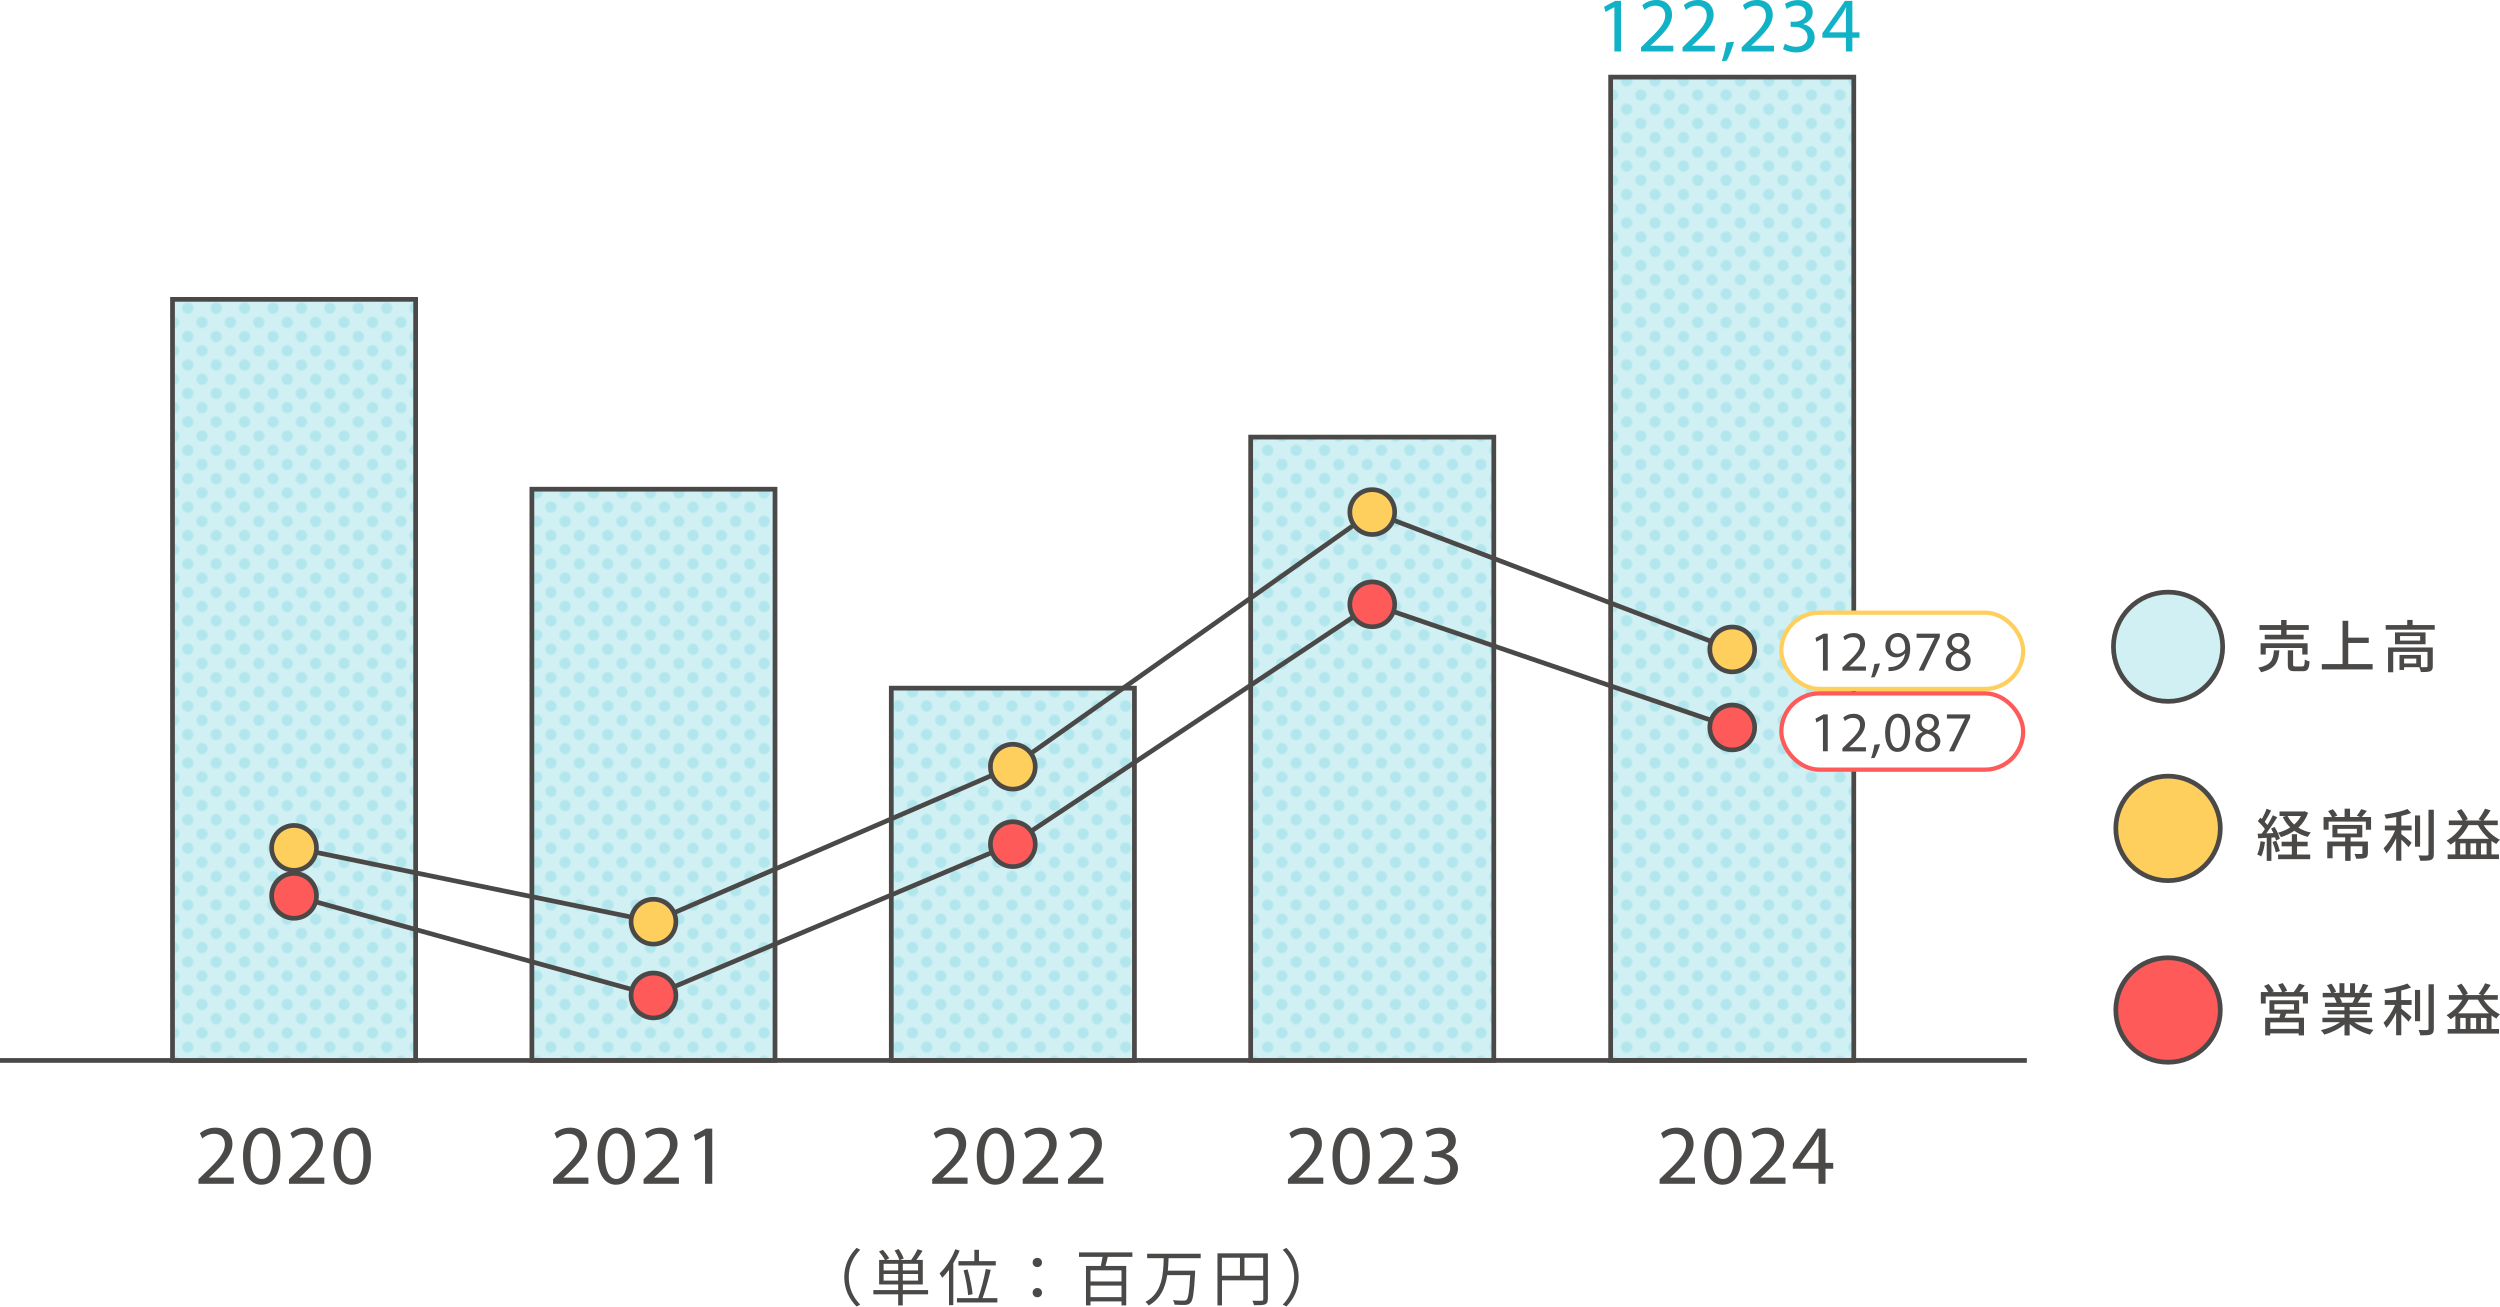 <?xml version="1.0" encoding="UTF-8"?>
<svg id="_レイヤー_2" data-name="レイヤー 2" xmlns="http://www.w3.org/2000/svg" xmlns:xlink="http://www.w3.org/1999/xlink" viewBox="0 0 527.8 275.83">
  <defs>
    <pattern id="_新規パターンスウォッチ_2" data-name="新規パターンスウォッチ 2" x="0" y="0" width="48" height="48" patternTransform="translate(-6230.35 -7451.2) scale(.18)" patternUnits="userSpaceOnUse" viewBox="0 0 48 48">
      <g>
        <rect width="48" height="48" style="fill: none; stroke-width: 0px;"/>
        <g>
          <path d="M24,52.8c2.65,0,4.8-2.15,4.8-4.8s-2.15-4.8-4.8-4.8-4.8,2.15-4.8,4.8,2.15,4.8,4.8,4.8Z" style="fill: #12b2c6; stroke-width: 0px;"/>
          <path d="M48,52.8c2.65,0,4.8-2.15,4.8-4.8s-2.15-4.8-4.8-4.8-4.8,2.15-4.8,4.8,2.15,4.8,4.8,4.8Z" style="fill: #12b2c6; stroke-width: 0px;"/>
          <path d="M24,28.8c2.65,0,4.8-2.15,4.8-4.8s-2.15-4.8-4.8-4.8-4.8,2.15-4.8,4.8,2.15,4.8,4.8,4.8Z" style="fill: #12b2c6; stroke-width: 0px;"/>
          <path d="M48,28.8c2.65,0,4.8-2.15,4.8-4.8s-2.15-4.8-4.8-4.8-4.8,2.15-4.8,4.8,2.15,4.8,4.8,4.8Z" style="fill: #12b2c6; stroke-width: 0px;"/>
          <path d="M36,40.8c2.65,0,4.8-2.15,4.8-4.8s-2.15-4.8-4.8-4.8-4.8,2.15-4.8,4.8,2.15,4.8,4.8,4.8Z" style="fill: #12b2c6; stroke-width: 0px;"/>
          <path d="M12,40.8c2.65,0,4.8-2.15,4.8-4.8s-2.15-4.8-4.8-4.8-4.8,2.15-4.8,4.8,2.15,4.8,4.8,4.8Z" style="fill: #12b2c6; stroke-width: 0px;"/>
          <path d="M36,16.8c2.65,0,4.8-2.15,4.8-4.8s-2.15-4.8-4.8-4.8-4.8,2.15-4.8,4.8,2.15,4.8,4.8,4.8Z" style="fill: #12b2c6; stroke-width: 0px;"/>
          <path d="M12,16.8c2.65,0,4.8-2.15,4.8-4.8s-2.15-4.8-4.8-4.8-4.8,2.15-4.8,4.8,2.15,4.8,4.8,4.8Z" style="fill: #12b2c6; stroke-width: 0px;"/>
        </g>
        <g>
          <path d="M0,52.8c2.65,0,4.8-2.15,4.8-4.8s-2.15-4.8-4.8-4.8-4.8,2.15-4.8,4.8,2.15,4.8,4.8,4.8Z" style="fill: #12b2c6; stroke-width: 0px;"/>
          <path d="M0,28.8c2.65,0,4.8-2.15,4.8-4.8s-2.15-4.8-4.8-4.8-4.8,2.15-4.8,4.8,2.15,4.8,4.8,4.8Z" style="fill: #12b2c6; stroke-width: 0px;"/>
        </g>
        <g>
          <path d="M24,4.8c2.65,0,4.8-2.15,4.8-4.8s-2.15-4.8-4.8-4.8-4.8,2.15-4.8,4.8,2.15,4.8,4.8,4.8Z" style="fill: #12b2c6; stroke-width: 0px;"/>
          <path d="M48,4.8c2.65,0,4.8-2.15,4.8-4.8s-2.15-4.8-4.8-4.8-4.8,2.15-4.8,4.8,2.15,4.8,4.8,4.8Z" style="fill: #12b2c6; stroke-width: 0px;"/>
        </g>
        <path d="M0,4.8c2.65,0,4.8-2.15,4.8-4.8S2.65-4.8,0-4.8-4.8-2.65-4.8,0-2.65,4.8,0,4.8Z" style="fill: #12b2c6; stroke-width: 0px;"/>
      </g>
    </pattern>
    <pattern id="_新規パターンスウォッチ_2-2" data-name="新規パターンスウォッチ 2" patternTransform="translate(-5839.57 -6921.93) scale(.25)" xlink:href="#_新規パターンスウォッチ_2"/>
    <pattern id="_新規パターンスウォッチ_2-3" data-name="新規パターンスウォッチ 2" patternTransform="translate(-5843.35 -6921.93) scale(.25)" xlink:href="#_新規パターンスウォッチ_2"/>
    <pattern id="_新規パターンスウォッチ_2-4" data-name="新規パターンスウォッチ 2" patternTransform="translate(-5862.68 -6921.93) scale(.25)" xlink:href="#_新規パターンスウォッチ_2"/>
    <pattern id="_新規パターンスウォッチ_2-5" data-name="新規パターンスウォッチ 2" patternTransform="translate(-5843.35 -6921.93) scale(.25)" xlink:href="#_新規パターンスウォッチ_2"/>
    <pattern id="_新規パターンスウォッチ_2-6" data-name="新規パターンスウォッチ 2" patternTransform="translate(-5843.35 -6921.93) scale(.25)" xlink:href="#_新規パターンスウォッチ_2"/>
  </defs>
  <g id="_レイヤー_1-2" data-name="レイヤー 1">
    <g>
      <path d="M481.22,137.3c-.19,2.42-.77,3.87-3.87,4.63-.1-.29-.38-.74-.61-.96,2.78-.58,3.18-1.69,3.33-3.67h1.15ZM481.59,132.99h-4.57v-1.03h4.57v-1.06h1.15v1.06h4.69v1.03h-4.69v1.02h3.61v.98h-8.22v-.98h3.46v-1.02ZM486.05,138.19v-1.39h-7.7v1.39h-1.09v-2.39h9.92v2.39h-1.13ZM486.05,140.69c.42,0,.5-.18.54-1.47.23.18.7.35,1.01.42-.12,1.65-.42,2.07-1.44,2.07h-1.65c-1.21,0-1.51-.32-1.51-1.4v-3.01h1.12v3c0,.35.08.4.54.4h1.4Z" style="fill: #4b4948; stroke-width: 0px;"/>
      <path d="M500.91,140.2v1.13h-10.73v-1.13h4.38v-9.14h1.2v3.56h4.33v1.12h-4.33v4.46h5.16Z" style="fill: #4b4948; stroke-width: 0px;"/>
      <path d="M514.02,131.96v.97h-10.35v-.97h4.54v-1.08h1.14v1.08h4.67ZM513.61,140.65c0,.56-.12.88-.53,1.06-.42.17-1.04.18-1.98.18-.05-.31-.2-.74-.35-1.03h-3.2v.58h-.97v-3.17h4.53v2.59c.53.01.98.01,1.13-.01.19,0,.25-.05.25-.2v-3.03h-7.23v4.31h-1.09v-5.24h9.44v3.98ZM512.08,133.51v2.51h-6.45v-2.51h6.45ZM510.95,134.28h-4.25v.97h4.25v-.97ZM510.12,139.05h-2.57v1.02h2.57v-1.02Z" style="fill: #4b4948; stroke-width: 0px;"/>
    </g>
    <g>
      <circle cx="457.72" cy="136.54" r="11.53" style="fill: #d0f0f4; stroke-width: 0px;"/>
      <circle cx="457.72" cy="136.54" r="11.53" style="fill: url(#_新規パターンスウォッチ_2); opacity: .4; stroke-width: 0px;"/>
      <circle cx="457.72" cy="136.54" r="11.53" style="fill: none; stroke: #4b4948; stroke-miterlimit: 10; stroke-width: 1px;"/>
    </g>
    <g>
      <path d="M478.19,177.76c-.15,1.13-.43,2.29-.8,3.06-.18-.13-.62-.34-.85-.42.36-.72.59-1.77.71-2.81l.95.17ZM479.54,176.82v4.93h-.99v-4.87c-.66.04-1.27.07-1.81.11l-.1-.98.84-.02c.22-.29.46-.61.68-.95-.37-.54-.96-1.19-1.49-1.68l.54-.73c.11.08.21.18.32.28.37-.66.77-1.52.98-2.17l.98.38c-.42.8-.92,1.73-1.36,2.39.21.23.42.46.58.66.43-.71.84-1.44,1.14-2.05l.92.42c-.67,1.09-1.54,2.4-2.31,3.41.48-.01.98-.04,1.5-.07-.16-.34-.32-.67-.49-.97l.76-.31c.48.78.95,1.81,1.09,2.48l-.81.36c-.04-.19-.11-.41-.19-.65l-.78.05ZM480.57,177.5c.3.68.62,1.58.76,2.17l-.85.29c-.12-.59-.41-1.5-.71-2.2l.8-.26ZM487.27,171.6c-.44,1.29-1.15,2.31-2.04,3.13.76.47,1.64.83,2.64,1.04-.23.23-.54.65-.67.92-1.07-.29-2.02-.72-2.83-1.29-.84.58-1.79,1.02-2.81,1.34-.13-.29-.41-.71-.62-.94.91-.25,1.8-.62,2.57-1.12-.65-.62-1.18-1.36-1.57-2.19l.66-.22h-1.34v-.96h5.07l.21-.05.73.32ZM484.96,180.41h2.77v.98h-6.78v-.98h2.9v-1.73h-2.16v-.98h2.16v-1.58h1.1v1.58h2.24v.98h-2.24v1.73ZM482.97,172.28c.34.67.79,1.27,1.38,1.79.57-.52,1.07-1.1,1.43-1.79h-2.81Z" style="fill: #4b4948; stroke-width: 0px;"/>
      <path d="M500.58,172.5v2.67h-1.1v-1.72h-7.86v1.72h-1.07v-2.67h1.78c-.19-.37-.52-.89-.82-1.26l1.01-.4c.37.4.76.96.95,1.34l-.71.31h2.23v-1.76h1.15v1.76h2.15l-.72-.28c.31-.38.73-.98.94-1.39l1.19.38c-.37.47-.77.95-1.1,1.28h1.99ZM499.9,180.12c0,.54-.12.84-.53,1.01-.42.16-1.03.17-1.93.17-.06-.3-.23-.73-.37-1.02.63.02,1.27.02,1.44.02.19-.01.24-.05.24-.19v-1.44h-2.49v3.07h-1.15v-3.07h-2.65v2.53h-1.13v-3.54h3.78v-.88h-2.69v-2.62h6.31v2.62h-2.47v.88h3.65v2.46ZM493.48,175.97h4.1v-.98h-4.1v.98Z" style="fill: #4b4948; stroke-width: 0px;"/>
      <path d="M506.97,174.28h2.17v1.03h-2.17v.79c.59.43,1.85,1.51,2.17,1.8l-.63.95c-.34-.38-.97-1.04-1.54-1.58v4.45h-1.09v-4.76c-.59,1.23-1.33,2.45-2.07,3.2-.12-.32-.41-.79-.59-1.08.91-.86,1.87-2.39,2.44-3.77h-2.17v-1.03h2.4v-1.79c-.73.14-1.47.26-2.17.35-.05-.25-.21-.64-.34-.86,1.74-.26,3.74-.68,4.88-1.19l.8.85c-.6.24-1.32.44-2.09.62v2.01ZM510.93,178.76h-1.08v-6.6h1.08v6.6ZM513.83,170.96v9.37c0,.7-.17,1.02-.59,1.21-.45.17-1.16.2-2.26.2-.06-.31-.23-.83-.4-1.15.82.04,1.57.04,1.81.02.23,0,.31-.07.31-.29v-9.37h1.12Z" style="fill: #4b4948; stroke-width: 0px;"/>
      <path d="M524.34,174.2c.84,1.28,2.13,2.47,3.45,3.09-.24.2-.6.62-.77.89-.35-.18-.68-.41-1.02-.65v2.85h1.58v.98h-10.83v-.98h1.62v-2.79c-.32.26-.66.52-1,.73-.18-.23-.6-.66-.86-.85,1.33-.76,2.54-1.92,3.33-3.27h-2.84v-.98h2.93c-.29-.6-.78-1.39-1.24-1.99l.95-.42c.54.66,1.1,1.52,1.37,2.11l-.59.3h3.51l-.67-.24c.47-.61,1.05-1.56,1.38-2.25l1.18.35c-.47.76-1.03,1.57-1.5,2.15h3.01v.98h-3ZM525.47,177.09c-.92-.8-1.74-1.81-2.33-2.89h-1.99c-.58,1.09-1.34,2.08-2.21,2.89h6.53ZM520.55,178.05h-1.16v2.34h1.16v-2.34ZM522.76,178.05h-1.19v2.34h1.19v-2.34ZM524.97,180.39v-2.34h-1.19v2.34h1.19Z" style="fill: #4b4948; stroke-width: 0px;"/>
    </g>
    <g>
      <path d="M457.72,185.91c-6.08,0-11.03-4.95-11.03-11.03s4.95-11.03,11.03-11.03,11.03,4.95,11.03,11.03-4.95,11.03-11.03,11.03Z" style="fill: #ffcf5e; stroke-width: 0px;"/>
      <path d="M457.72,164.36c5.81,0,10.53,4.72,10.53,10.53s-4.72,10.53-10.53,10.53-10.53-4.72-10.53-10.53,4.72-10.53,10.53-10.53M457.72,163.36c-6.37,0-11.53,5.16-11.53,11.53s5.16,11.53,11.53,11.53,11.53-5.16,11.53-11.53-5.16-11.53-11.53-11.53h0Z" style="fill: #4b4948; stroke-width: 0px;"/>
    </g>
    <g>
      <path d="M487.25,209.45v2.42h-1.07v-1.48h-7.84v1.48h-1.03v-2.42h1.58c-.21-.41-.58-.91-.9-1.3l.97-.41c.41.46.89,1.09,1.09,1.54l-.37.17h2.12c-.17-.46-.53-1.09-.85-1.57l.97-.34c.37.49.78,1.19.94,1.63l-.71.28h2.1c.4-.5.88-1.25,1.15-1.79l1.19.37c-.37.49-.77,1-1.13,1.42h1.79ZM482.67,214c-.12.3-.24.6-.35.86h4.1v3.73h-1.12v-.42h-6.01v.43h-1.07v-3.74h3c.08-.28.15-.59.23-.86h-2.33v-2.82h6.27v2.82h-2.73ZM485.31,215.83h-6.01v1.38h6.01v-1.38ZM480.16,213.16h4.15v-1.15h-4.15v1.15Z" style="fill: #4b4948; stroke-width: 0px;"/>
      <path d="M497.03,215.81c1.05.74,2.6,1.36,4.06,1.63-.25.24-.57.7-.74,1-1.56-.42-3.17-1.22-4.29-2.25v2.41h-1.09v-2.33c-1.14.96-2.76,1.74-4.26,2.16-.17-.29-.48-.71-.73-.95,1.43-.3,2.99-.92,4.04-1.67h-3.71v-.94h4.65v-.73h-3.54v-.84h3.54v-.72h-4.12v-.89h2.46c-.11-.34-.31-.77-.5-1.09l.29-.05h-2.72v-.94h1.78c-.18-.47-.54-1.13-.88-1.62l.97-.32c.37.52.79,1.25.96,1.72l-.61.23h1.32v-2.05h1.04v2.05h1.19v-2.05h1.05v2.05h1.3l-.46-.14c.29-.48.66-1.24.84-1.78l1.15.29c-.32.59-.68,1.19-1,1.63h1.73v.94h-2.31c-.23.41-.47.8-.67,1.14h2.54v.89h-4.25v.72h3.68v.84h-3.68v.73h4.73v.94h-3.75ZM493.95,210.56c.22.35.43.78.52,1.07l-.35.07h2.53c.18-.32.37-.76.53-1.14h-3.23Z" style="fill: #4b4948; stroke-width: 0px;"/>
      <path d="M506.97,211.13h2.17v1.03h-2.17v.79c.59.43,1.85,1.51,2.17,1.8l-.64.95c-.33-.38-.97-1.04-1.54-1.58v4.45h-1.09v-4.76c-.59,1.24-1.33,2.45-2.08,3.2-.12-.32-.41-.79-.59-1.08.91-.86,1.87-2.39,2.44-3.77h-2.17v-1.03h2.4v-1.79c-.73.14-1.48.26-2.17.35-.05-.25-.2-.63-.34-.86,1.74-.26,3.74-.68,4.88-1.19l.8.85c-.6.24-1.32.44-2.09.62v2.01ZM510.93,215.6h-1.08v-6.6h1.08v6.6ZM513.83,207.81v9.37c0,.7-.17,1.02-.59,1.21-.44.17-1.16.2-2.25.2-.06-.31-.23-.83-.4-1.15.82.04,1.57.04,1.81.02.23,0,.31-.07.31-.29v-9.37h1.12Z" style="fill: #4b4948; stroke-width: 0px;"/>
      <path d="M524.34,211.05c.84,1.28,2.13,2.47,3.46,3.09-.24.2-.6.62-.77.89-.35-.18-.69-.41-1.02-.65v2.86h1.58v.98h-10.83v-.98h1.62v-2.79c-.32.26-.66.52-1,.73-.18-.23-.6-.66-.86-.85,1.33-.76,2.54-1.92,3.33-3.27h-2.84v-.98h2.93c-.29-.6-.78-1.39-1.23-1.99l.95-.42c.54.66,1.1,1.52,1.37,2.11l-.59.3h3.51l-.67-.24c.47-.61,1.06-1.56,1.38-2.25l1.17.35c-.47.76-1.03,1.57-1.5,2.15h3.01v.98h-3ZM525.47,213.94c-.92-.8-1.74-1.81-2.33-2.89h-1.99c-.58,1.09-1.34,2.08-2.21,2.89h6.52ZM520.56,214.9h-1.16v2.34h1.16v-2.34ZM522.76,214.9h-1.19v2.34h1.19v-2.34ZM524.97,217.24v-2.34h-1.19v2.34h1.19Z" style="fill: #4b4948; stroke-width: 0px;"/>
    </g>
    <g>
      <path d="M457.72,224.25c-6.08,0-11.03-4.95-11.03-11.03s4.95-11.03,11.03-11.03,11.03,4.95,11.03,11.03-4.95,11.03-11.03,11.03Z" style="fill: #ff5a5a; stroke-width: 0px;"/>
      <path d="M457.72,202.7c5.81,0,10.53,4.72,10.53,10.53s-4.72,10.53-10.53,10.53-10.53-4.72-10.53-10.53,4.72-10.53,10.53-10.53M457.72,201.7c-6.37,0-11.53,5.16-11.53,11.53s5.16,11.53,11.53,11.53,11.53-5.16,11.53-11.53-5.16-11.53-11.53-11.53h0Z" style="fill: #4b4948; stroke-width: 0px;"/>
    </g>
    <g>
      <g>
        <rect x="340.04" y="16.28" width="51.33" height="207.59" style="fill: #d0f0f4; stroke-width: 0px;"/>
        <rect x="340.04" y="16.28" width="51.33" height="207.59" style="fill: url(#_新規パターンスウォッチ_2-2); opacity: .4; stroke-width: 0px;"/>
        <rect x="340.04" y="16.28" width="51.33" height="207.59" style="fill: none; stroke: #4b4948; stroke-miterlimit: 10; stroke-width: 1px;"/>
      </g>
      <g>
        <path d="M41.9,249.92v-.97l1.24-1.2c2.98-2.83,4.32-4.34,4.34-6.1,0-1.18-.57-2.28-2.31-2.28-1.06,0-1.94.54-2.47.99l-.5-1.11c.81-.68,1.95-1.18,3.3-1.18,2.51,0,3.57,1.72,3.57,3.39,0,2.15-1.56,3.89-4.02,6.26l-.93.86v.04h5.24v1.31h-7.44Z" style="fill: #4b4948; stroke-width: 0px;"/>
        <path d="M59.2,243.97c0,3.96-1.47,6.15-4.05,6.15-2.28,0-3.82-2.13-3.85-5.99,0-3.91,1.69-6.06,4.05-6.06s3.85,2.19,3.85,5.9ZM52.87,244.15c0,3.03.93,4.75,2.37,4.75,1.61,0,2.38-1.88,2.38-4.86s-.74-4.75-2.37-4.75c-1.38,0-2.38,1.69-2.38,4.86Z" style="fill: #4b4948; stroke-width: 0px;"/>
        <path d="M61.01,249.92v-.97l1.24-1.2c2.98-2.83,4.32-4.34,4.34-6.1,0-1.18-.57-2.28-2.31-2.28-1.06,0-1.94.54-2.47.99l-.5-1.11c.81-.68,1.95-1.18,3.3-1.18,2.51,0,3.57,1.72,3.57,3.39,0,2.15-1.56,3.89-4.02,6.26l-.93.86v.04h5.24v1.31h-7.44Z" style="fill: #4b4948; stroke-width: 0px;"/>
        <path d="M78.31,243.97c0,3.96-1.47,6.15-4.05,6.15-2.28,0-3.82-2.13-3.85-5.99,0-3.91,1.69-6.06,4.05-6.06s3.85,2.19,3.85,5.9ZM71.98,244.15c0,3.03.93,4.75,2.37,4.75,1.61,0,2.38-1.88,2.38-4.86s-.74-4.75-2.37-4.75c-1.38,0-2.38,1.69-2.38,4.86Z" style="fill: #4b4948; stroke-width: 0px;"/>
      </g>
      <g>
        <path d="M116.76,249.92v-.97l1.24-1.2c2.98-2.83,4.32-4.34,4.34-6.1,0-1.18-.57-2.28-2.31-2.28-1.06,0-1.94.54-2.47.99l-.5-1.11c.81-.68,1.95-1.18,3.3-1.18,2.51,0,3.57,1.72,3.57,3.39,0,2.15-1.56,3.89-4.02,6.26l-.93.86v.04h5.24v1.31h-7.44Z" style="fill: #4b4948; stroke-width: 0px;"/>
        <path d="M134.06,243.97c0,3.96-1.47,6.15-4.05,6.15-2.28,0-3.82-2.13-3.85-5.99,0-3.91,1.69-6.06,4.05-6.06s3.85,2.19,3.85,5.9ZM127.73,244.15c0,3.03.93,4.75,2.37,4.75,1.61,0,2.38-1.88,2.38-4.86s-.74-4.75-2.37-4.75c-1.38,0-2.38,1.69-2.38,4.86Z" style="fill: #4b4948; stroke-width: 0px;"/>
        <path d="M135.87,249.92v-.97l1.24-1.2c2.98-2.83,4.32-4.34,4.34-6.1,0-1.18-.57-2.28-2.31-2.28-1.06,0-1.94.54-2.47.99l-.5-1.11c.81-.68,1.95-1.18,3.3-1.18,2.51,0,3.57,1.72,3.57,3.39,0,2.15-1.56,3.89-4.02,6.26l-.93.86v.04h5.24v1.31h-7.44Z" style="fill: #4b4948; stroke-width: 0px;"/>
        <path d="M148.85,239.74h-.04l-2.03,1.09-.3-1.2,2.55-1.36h1.34v11.65h-1.52v-10.18Z" style="fill: #4b4948; stroke-width: 0px;"/>
      </g>
      <g>
        <path d="M196.81,249.92v-.97l1.24-1.2c2.98-2.83,4.32-4.34,4.34-6.1,0-1.18-.57-2.28-2.31-2.28-1.06,0-1.94.54-2.47.99l-.5-1.11c.81-.68,1.95-1.18,3.3-1.18,2.51,0,3.57,1.72,3.57,3.39,0,2.15-1.56,3.89-4.02,6.26l-.93.86v.04h5.24v1.31h-7.44Z" style="fill: #4b4948; stroke-width: 0px;"/>
        <path d="M214.11,243.97c0,3.96-1.47,6.15-4.05,6.15-2.28,0-3.82-2.13-3.85-5.99,0-3.91,1.69-6.06,4.05-6.06s3.85,2.19,3.85,5.9ZM207.78,244.15c0,3.03.93,4.75,2.37,4.75,1.61,0,2.38-1.88,2.38-4.86s-.74-4.75-2.37-4.75c-1.38,0-2.38,1.69-2.38,4.86Z" style="fill: #4b4948; stroke-width: 0px;"/>
        <path d="M215.92,249.92v-.97l1.24-1.2c2.98-2.83,4.32-4.34,4.34-6.1,0-1.18-.57-2.28-2.31-2.28-1.06,0-1.94.54-2.47.99l-.5-1.11c.81-.68,1.95-1.18,3.3-1.18,2.51,0,3.57,1.72,3.57,3.39,0,2.15-1.56,3.89-4.02,6.26l-.93.86v.04h5.24v1.31h-7.44Z" style="fill: #4b4948; stroke-width: 0px;"/>
        <path d="M225.47,249.92v-.97l1.24-1.2c2.98-2.83,4.32-4.34,4.34-6.1,0-1.18-.57-2.28-2.31-2.28-1.06,0-1.94.54-2.47.99l-.5-1.11c.81-.68,1.95-1.18,3.3-1.18,2.51,0,3.57,1.72,3.57,3.39,0,2.15-1.56,3.89-4.02,6.26l-.93.86v.04h5.24v1.31h-7.44Z" style="fill: #4b4948; stroke-width: 0px;"/>
      </g>
      <g>
        <path d="M271.91,249.92v-.97l1.24-1.2c2.98-2.83,4.32-4.34,4.34-6.1,0-1.18-.57-2.28-2.31-2.28-1.06,0-1.94.54-2.47.99l-.5-1.11c.81-.68,1.95-1.18,3.3-1.18,2.51,0,3.57,1.72,3.57,3.39,0,2.15-1.56,3.89-4.02,6.26l-.93.86v.04h5.24v1.31h-7.44Z" style="fill: #4b4948; stroke-width: 0px;"/>
        <path d="M289.21,243.97c0,3.96-1.47,6.15-4.05,6.15-2.28,0-3.82-2.13-3.85-5.99,0-3.91,1.69-6.06,4.05-6.06s3.85,2.19,3.85,5.9ZM282.88,244.15c0,3.03.93,4.75,2.37,4.75,1.61,0,2.38-1.88,2.38-4.86s-.74-4.75-2.37-4.75c-1.38,0-2.38,1.69-2.38,4.86Z" style="fill: #4b4948; stroke-width: 0px;"/>
        <path d="M291.02,249.92v-.97l1.24-1.2c2.98-2.83,4.32-4.34,4.34-6.1,0-1.18-.57-2.28-2.31-2.28-1.06,0-1.94.54-2.47.99l-.5-1.11c.81-.68,1.95-1.18,3.3-1.18,2.51,0,3.57,1.72,3.57,3.39,0,2.15-1.56,3.89-4.02,6.26l-.93.86v.04h5.24v1.31h-7.44Z" style="fill: #4b4948; stroke-width: 0px;"/>
        <path d="M300.95,248.11c.45.29,1.49.74,2.58.74,2.03,0,2.65-1.29,2.64-2.26-.02-1.63-1.49-2.33-3.01-2.33h-.88v-1.18h.88c1.15,0,2.6-.59,2.6-1.97,0-.93-.59-1.76-2.04-1.76-.93,0-1.83.41-2.33.77l-.41-1.15c.61-.45,1.79-.9,3.05-.9,2.29,0,3.33,1.36,3.33,2.78,0,1.2-.72,2.22-2.15,2.74v.04c1.43.29,2.6,1.36,2.6,2.99,0,1.87-1.45,3.5-4.25,3.5-1.31,0-2.46-.41-3.03-.79l.43-1.22Z" style="fill: #4b4948; stroke-width: 0px;"/>
      </g>
      <g>
        <path d="M350.38,249.92v-.97l1.24-1.2c2.98-2.83,4.32-4.34,4.34-6.1,0-1.18-.57-2.28-2.31-2.28-1.06,0-1.94.54-2.47.99l-.5-1.11c.81-.68,1.95-1.18,3.3-1.18,2.51,0,3.57,1.72,3.57,3.39,0,2.15-1.56,3.89-4.02,6.26l-.93.86v.04h5.24v1.31h-7.44Z" style="fill: #4b4948; stroke-width: 0px;"/>
        <path d="M367.68,243.97c0,3.96-1.47,6.15-4.05,6.15-2.28,0-3.82-2.13-3.85-5.99,0-3.91,1.69-6.06,4.05-6.06s3.85,2.19,3.85,5.9ZM361.35,244.15c0,3.03.93,4.75,2.37,4.75,1.61,0,2.38-1.88,2.38-4.86s-.74-4.75-2.37-4.75c-1.38,0-2.38,1.69-2.38,4.86Z" style="fill: #4b4948; stroke-width: 0px;"/>
        <path d="M369.49,249.92v-.97l1.24-1.2c2.98-2.83,4.32-4.34,4.34-6.1,0-1.18-.57-2.28-2.31-2.28-1.06,0-1.94.54-2.47.99l-.5-1.11c.81-.68,1.95-1.18,3.3-1.18,2.51,0,3.57,1.72,3.57,3.39,0,2.15-1.56,3.89-4.02,6.26l-.93.86v.04h5.24v1.31h-7.44Z" style="fill: #4b4948; stroke-width: 0px;"/>
        <path d="M383.92,249.92v-3.17h-5.42v-1.04l5.2-7.44h1.7v7.24h1.63v1.24h-1.63v3.17h-1.49ZM383.92,245.51v-3.89c0-.61.02-1.22.05-1.83h-.05c-.36.68-.65,1.18-.97,1.72l-2.85,3.96v.04h3.82Z" style="fill: #4b4948; stroke-width: 0px;"/>
      </g>
      <line y1="223.88" x2="427.91" y2="223.88" style="fill: none; stroke: #4b4948; stroke-miterlimit: 10; stroke-width: 1px;"/>
      <rect x="376.07" y="129.35" width="51.06" height="16.1" rx="8.05" ry="8.05" style="fill: #fff; stroke: #ffcf5e; stroke-width: .9px;"/>
      <g>
        <path d="M384.86,134.76h-.02l-1.36.73-.2-.8,1.7-.91h.9v7.8h-1.02v-6.81Z" style="fill: #4b4948; stroke-width: 0px;"/>
        <path d="M388.97,141.57v-.65l.83-.8c1.99-1.9,2.89-2.9,2.9-4.08,0-.79-.38-1.52-1.55-1.52-.71,0-1.3.36-1.66.66l-.34-.74c.54-.46,1.31-.79,2.21-.79,1.68,0,2.39,1.15,2.39,2.27,0,1.44-1.04,2.6-2.69,4.19l-.62.58v.02h3.5v.88h-4.98Z" style="fill: #4b4948; stroke-width: 0px;"/>
        <path d="M395.01,143.05c.26-.71.59-1.99.72-2.87l1.18-.12c-.28,1.02-.8,2.35-1.14,2.91l-.76.07Z" style="fill: #4b4948; stroke-width: 0px;"/>
        <path d="M398.7,140.83c.23.02.49,0,.85-.04.61-.08,1.19-.34,1.63-.76.52-.47.89-1.15,1.03-2.08h-.04c-.43.53-1.06.84-1.83.84-1.4,0-2.3-1.06-2.3-2.39,0-1.47,1.07-2.77,2.66-2.77s2.58,1.3,2.58,3.29c0,1.71-.58,2.91-1.34,3.66-.6.59-1.43.95-2.27,1.04-.38.06-.72.07-.97.06v-.86ZM399.08,136.34c0,.97.59,1.66,1.5,1.66.71,0,1.26-.35,1.54-.82.06-.1.1-.22.1-.38,0-1.33-.49-2.35-1.59-2.35-.9,0-1.54.79-1.54,1.89Z" style="fill: #4b4948; stroke-width: 0px;"/>
        <path d="M409.54,133.78v.7l-3.39,7.1h-1.09l3.38-6.9v-.02h-3.81v-.88h4.92Z" style="fill: #4b4948; stroke-width: 0px;"/>
        <path d="M410.78,139.59c0-.98.59-1.68,1.55-2.09v-.04c-.88-.41-1.25-1.08-1.25-1.75,0-1.24,1.04-2.08,2.41-2.08,1.51,0,2.27.95,2.27,1.92,0,.66-.32,1.37-1.28,1.82v.04c.97.38,1.57,1.07,1.57,2.01,0,1.36-1.16,2.27-2.65,2.27-1.63,0-2.62-.97-2.62-2.11ZM414.98,139.55c0-.95-.66-1.4-1.71-1.7-.91.26-1.4.86-1.4,1.61-.04.79.56,1.49,1.56,1.49s1.56-.59,1.56-1.39ZM412.08,135.65c0,.78.59,1.2,1.49,1.44.67-.23,1.19-.71,1.19-1.42,0-.62-.37-1.27-1.32-1.27-.88,0-1.36.58-1.36,1.25Z" style="fill: #4b4948; stroke-width: 0px;"/>
      </g>
      <g>
        <path d="M340.83,1.53h-.03l-1.86,1-.28-1.1,2.34-1.25h1.23v10.69h-1.4V1.53Z" style="fill: #12b2c6; stroke-width: 0px;"/>
        <path d="M346.45,10.87v-.89l1.13-1.1c2.73-2.6,3.96-3.98,3.98-5.59,0-1.09-.53-2.09-2.12-2.09-.97,0-1.78.49-2.27.9l-.46-1.02c.74-.62,1.79-1.09,3.03-1.09,2.3,0,3.27,1.58,3.27,3.11,0,1.97-1.43,3.57-3.68,5.74l-.86.79v.03h4.8v1.2h-6.83Z" style="fill: #12b2c6; stroke-width: 0px;"/>
        <path d="M355.22,10.87v-.89l1.13-1.1c2.73-2.6,3.96-3.98,3.98-5.59,0-1.09-.53-2.09-2.12-2.09-.97,0-1.78.49-2.27.9l-.46-1.02c.74-.62,1.79-1.09,3.03-1.09,2.3,0,3.27,1.58,3.27,3.11,0,1.97-1.43,3.57-3.68,5.74l-.86.79v.03h4.8v1.2h-6.83Z" style="fill: #12b2c6; stroke-width: 0px;"/>
        <path d="M363.5,12.9c.36-.97.81-2.73.99-3.93l1.61-.16c-.38,1.4-1.1,3.22-1.56,4l-1.04.1Z" style="fill: #12b2c6; stroke-width: 0px;"/>
        <path d="M367.71,10.87v-.89l1.13-1.1c2.73-2.6,3.96-3.98,3.98-5.59,0-1.09-.53-2.09-2.12-2.09-.97,0-1.78.49-2.27.9l-.46-1.02c.74-.62,1.79-1.09,3.03-1.09,2.3,0,3.27,1.58,3.27,3.11,0,1.97-1.43,3.57-3.68,5.74l-.86.79v.03h4.8v1.2h-6.83Z" style="fill: #12b2c6; stroke-width: 0px;"/>
        <path d="M376.82,9.21c.41.26,1.37.67,2.37.67,1.86,0,2.43-1.18,2.42-2.07-.02-1.5-1.37-2.14-2.76-2.14h-.81v-1.08h.81c1.05,0,2.39-.54,2.39-1.81,0-.86-.54-1.61-1.88-1.61-.86,0-1.68.38-2.14.71l-.38-1.05c.56-.41,1.64-.82,2.8-.82,2.11,0,3.06,1.25,3.06,2.55,0,1.1-.66,2.04-1.97,2.52v.03c1.32.26,2.38,1.25,2.38,2.75,0,1.71-1.33,3.21-3.9,3.21-1.2,0-2.25-.38-2.78-.72l.4-1.12Z" style="fill: #12b2c6; stroke-width: 0px;"/>
        <path d="M389.71,10.87v-2.91h-4.97v-.95l4.77-6.83h1.56v6.65h1.5v1.13h-1.5v2.91h-1.37ZM389.71,6.83v-3.57c0-.56.02-1.12.05-1.68h-.05c-.33.62-.59,1.09-.89,1.58l-2.62,3.63v.03h3.5Z" style="fill: #12b2c6; stroke-width: 0px;"/>
      </g>
      <rect x="376.07" y="146.39" width="51.06" height="16.1" rx="8.05" ry="8.05" style="fill: #fff; stroke: #ff5a5a; stroke-width: .9px;"/>
      <g>
        <path d="M384.86,151.8h-.02l-1.36.73-.2-.8,1.7-.91h.9v7.79h-1.02v-6.81Z" style="fill: #4b4948; stroke-width: 0px;"/>
        <path d="M388.97,158.61v-.65l.83-.8c1.99-1.89,2.89-2.9,2.9-4.08,0-.79-.38-1.52-1.55-1.52-.71,0-1.3.36-1.66.66l-.34-.74c.54-.46,1.31-.79,2.21-.79,1.68,0,2.39,1.15,2.39,2.27,0,1.44-1.04,2.6-2.69,4.19l-.62.58v.02h3.5v.88h-4.98Z" style="fill: #4b4948; stroke-width: 0px;"/>
        <path d="M395.01,160.09c.26-.71.59-1.99.72-2.87l1.18-.12c-.28,1.02-.8,2.35-1.14,2.91l-.76.07Z" style="fill: #4b4948; stroke-width: 0px;"/>
        <path d="M403.27,154.63c0,2.65-.98,4.11-2.71,4.11-1.52,0-2.55-1.43-2.58-4.01,0-2.62,1.13-4.05,2.71-4.05s2.58,1.46,2.58,3.95ZM399.03,154.75c0,2.03.62,3.18,1.58,3.18,1.08,0,1.59-1.26,1.59-3.25s-.49-3.18-1.58-3.18c-.92,0-1.59,1.13-1.59,3.25Z" style="fill: #4b4948; stroke-width: 0px;"/>
        <path d="M404.38,156.63c0-.98.59-1.68,1.55-2.09v-.04c-.88-.41-1.25-1.08-1.25-1.75,0-1.24,1.04-2.07,2.41-2.07,1.51,0,2.27.95,2.27,1.92,0,.66-.32,1.37-1.28,1.82v.04c.97.38,1.57,1.07,1.57,2.01,0,1.36-1.16,2.27-2.65,2.27-1.63,0-2.62-.97-2.62-2.11ZM408.58,156.59c0-.95-.66-1.4-1.71-1.7-.91.26-1.4.86-1.4,1.61-.04.79.56,1.49,1.56,1.49s1.56-.59,1.56-1.39ZM405.68,152.69c0,.78.59,1.2,1.49,1.44.67-.23,1.19-.71,1.19-1.42,0-.62-.37-1.27-1.32-1.27-.88,0-1.36.58-1.36,1.25Z" style="fill: #4b4948; stroke-width: 0px;"/>
        <path d="M415.94,150.82v.7l-3.39,7.1h-1.09l3.38-6.9v-.02h-3.81v-.88h4.92Z" style="fill: #4b4948; stroke-width: 0px;"/>
      </g>
      <g>
        <rect x="36.42" y="63.2" width="51.33" height="160.68" style="fill: #d0f0f4; stroke-width: 0px;"/>
        <rect x="36.42" y="63.2" width="51.33" height="160.68" style="fill: url(#_新規パターンスウォッチ_2-3); opacity: .4; stroke-width: 0px;"/>
        <rect x="36.42" y="63.2" width="51.33" height="160.68" style="fill: none; stroke: #4b4948; stroke-miterlimit: 10; stroke-width: 1px;"/>
      </g>
      <g>
        <rect x="112.29" y="103.28" width="51.33" height="120.59" style="fill: #d0f0f4; stroke-width: 0px;"/>
        <rect x="112.29" y="103.28" width="51.33" height="120.59" style="fill: url(#_新規パターンスウォッチ_2-4); opacity: .4; stroke-width: 0px;"/>
        <rect x="112.29" y="103.28" width="51.33" height="120.59" style="fill: none; stroke: #4b4948; stroke-miterlimit: 10; stroke-width: 1px;"/>
      </g>
      <g>
        <rect x="188.17" y="145.28" width="51.33" height="78.59" style="fill: #d0f0f4; stroke-width: 0px;"/>
        <rect x="188.17" y="145.28" width="51.33" height="78.59" style="fill: url(#_新規パターンスウォッチ_2-5); opacity: .4; stroke-width: 0px;"/>
        <rect x="188.17" y="145.28" width="51.33" height="78.59" style="fill: none; stroke: #4b4948; stroke-miterlimit: 10; stroke-width: 1px;"/>
      </g>
      <g>
        <rect x="264.04" y="92.28" width="51.33" height="131.59" style="fill: #d0f0f4; stroke-width: 0px;"/>
        <rect x="264.04" y="92.28" width="51.33" height="131.59" style="fill: url(#_新規パターンスウォッチ_2-6); opacity: .4; stroke-width: 0px;"/>
        <rect x="264.04" y="92.28" width="51.33" height="131.59" style="fill: none; stroke: #4b4948; stroke-miterlimit: 10; stroke-width: 1px;"/>
      </g>
      <polyline points="62.08 179 137.96 194.58 213.67 161.86 289.71 108.11 365.71 137.11" style="fill: none; stroke: #4b4948; stroke-miterlimit: 10; stroke-width: 1px;"/>
      <polyline points="62.08 189.13 137.96 210.16 213.56 178.22 289.71 127.59 365.71 153.59" style="fill: none; stroke: #4b4948; stroke-miterlimit: 10; stroke-width: 1px;"/>
      <g>
        <path d="M137.96,199.32c-2.61,0-4.73-2.12-4.73-4.73s2.12-4.73,4.73-4.73,4.73,2.12,4.73,4.73-2.12,4.73-4.73,4.73Z" style="fill: #ffcf5e; stroke-width: 0px;"/>
        <path d="M137.96,190.35c2.34,0,4.24,1.9,4.24,4.24s-1.9,4.24-4.24,4.24-4.24-1.9-4.24-4.24,1.9-4.24,4.24-4.24M137.96,189.35c-2.89,0-5.23,2.34-5.23,5.23s2.34,5.23,5.23,5.23,5.23-2.34,5.23-5.23-2.34-5.23-5.23-5.23h0Z" style="fill: #4b4948; stroke-width: 0px;"/>
      </g>
      <g>
        <path d="M137.96,214.9c-2.61,0-4.73-2.12-4.73-4.73s2.12-4.73,4.73-4.73,4.73,2.12,4.73,4.73-2.12,4.73-4.73,4.73Z" style="fill: #ff5a5a; stroke-width: 0px;"/>
        <path d="M137.96,205.93c2.34,0,4.24,1.9,4.24,4.24s-1.9,4.24-4.24,4.24-4.24-1.9-4.24-4.24,1.9-4.24,4.24-4.24M137.96,204.93c-2.89,0-5.23,2.34-5.23,5.23s2.34,5.23,5.23,5.23,5.23-2.34,5.23-5.23-2.34-5.23-5.23-5.23h0Z" style="fill: #4b4948; stroke-width: 0px;"/>
      </g>
      <g>
        <path d="M213.83,166.6c-2.61,0-4.73-2.12-4.73-4.73s2.12-4.73,4.73-4.73,4.73,2.12,4.73,4.73-2.12,4.73-4.73,4.73Z" style="fill: #ffcf5e; stroke-width: 0px;"/>
        <path d="M213.83,157.63c2.34,0,4.24,1.9,4.24,4.24s-1.9,4.24-4.24,4.24-4.24-1.9-4.24-4.24,1.9-4.24,4.24-4.24M213.83,156.63c-2.89,0-5.23,2.34-5.23,5.23s2.34,5.23,5.23,5.23,5.23-2.34,5.23-5.23-2.34-5.23-5.23-5.23h0Z" style="fill: #4b4948; stroke-width: 0px;"/>
      </g>
      <g>
        <path d="M62.08,183.74c-2.61,0-4.73-2.12-4.73-4.73s2.12-4.73,4.73-4.73,4.73,2.12,4.73,4.73-2.12,4.73-4.73,4.73Z" style="fill: #ffcf5e; stroke-width: 0px;"/>
        <path d="M62.08,174.77c2.34,0,4.24,1.9,4.24,4.24s-1.9,4.24-4.24,4.24-4.24-1.9-4.24-4.24,1.9-4.24,4.24-4.24M62.08,173.77c-2.89,0-5.23,2.34-5.23,5.23s2.34,5.23,5.23,5.23,5.23-2.34,5.23-5.23-2.34-5.23-5.23-5.23h0Z" style="fill: #4b4948; stroke-width: 0px;"/>
      </g>
      <g>
        <path d="M62.08,193.86c-2.61,0-4.73-2.12-4.73-4.73s2.12-4.73,4.73-4.73,4.73,2.12,4.73,4.73-2.12,4.73-4.73,4.73Z" style="fill: #ff5a5a; stroke-width: 0px;"/>
        <path d="M62.08,184.89c2.34,0,4.24,1.9,4.24,4.24s-1.9,4.24-4.24,4.24-4.24-1.9-4.24-4.24,1.9-4.24,4.24-4.24M62.08,183.9c-2.89,0-5.23,2.34-5.23,5.23s2.34,5.23,5.23,5.23,5.23-2.34,5.23-5.23-2.34-5.23-5.23-5.23h0Z" style="fill: #4b4948; stroke-width: 0px;"/>
      </g>
      <g>
        <path d="M213.83,182.96c-2.61,0-4.73-2.12-4.73-4.73s2.12-4.73,4.73-4.73,4.73,2.12,4.73,4.73-2.12,4.73-4.73,4.73Z" style="fill: #ff5a5a; stroke-width: 0px;"/>
        <path d="M213.83,173.99c2.34,0,4.24,1.9,4.24,4.24s-1.9,4.24-4.24,4.24-4.24-1.9-4.24-4.24,1.9-4.24,4.24-4.24M213.83,172.99c-2.89,0-5.23,2.34-5.23,5.23s2.34,5.23,5.23,5.23,5.23-2.34,5.23-5.23-2.34-5.23-5.23-5.23h0Z" style="fill: #4b4948; stroke-width: 0px;"/>
      </g>
      <g>
        <path d="M289.71,112.84c-2.61,0-4.73-2.12-4.73-4.73s2.12-4.73,4.73-4.73,4.73,2.12,4.73,4.73-2.12,4.73-4.73,4.73Z" style="fill: #ffcf5e; stroke-width: 0px;"/>
        <path d="M289.71,103.87c2.34,0,4.24,1.9,4.24,4.24s-1.9,4.24-4.24,4.24-4.24-1.9-4.24-4.24,1.9-4.24,4.24-4.24M289.71,102.88c-2.89,0-5.23,2.34-5.23,5.23s2.34,5.23,5.23,5.23,5.23-2.34,5.23-5.23-2.34-5.23-5.23-5.23h0Z" style="fill: #4b4948; stroke-width: 0px;"/>
      </g>
      <g>
        <path d="M289.71,132.32c-2.61,0-4.73-2.12-4.73-4.73s2.12-4.73,4.73-4.73,4.73,2.12,4.73,4.73-2.12,4.73-4.73,4.73Z" style="fill: #ff5a5a; stroke-width: 0px;"/>
        <path d="M289.71,123.35c2.34,0,4.24,1.9,4.24,4.24s-1.9,4.24-4.24,4.24-4.24-1.9-4.24-4.24,1.9-4.24,4.24-4.24M289.71,122.35c-2.89,0-5.23,2.34-5.23,5.23s2.34,5.23,5.23,5.23,5.23-2.34,5.23-5.23-2.34-5.23-5.23-5.23h0Z" style="fill: #4b4948; stroke-width: 0px;"/>
      </g>
      <g>
        <path d="M178.24,269.64c0-2.54,1.03-4.6,2.59-6.19l.78.4c-1.5,1.55-2.42,3.47-2.42,5.79s.92,4.24,2.42,5.79l-.78.4c-1.56-1.59-2.59-3.65-2.59-6.19Z" style="fill: #4b4948; stroke-width: 0px;"/>
        <path d="M195.92,273.26h-5.33v2.33h-.97v-2.33h-5.24v-.9h5.24v-1.18h-4.02v-5.19h1.2c-.25-.51-.77-1.25-1.22-1.78l.82-.36c.49.55,1.07,1.31,1.33,1.81l-.66.34h2.79c-.17-.55-.58-1.37-1-1.98l.86-.33c.43.62.9,1.46,1.07,2l-.74.3h2.31c.48-.62,1.05-1.59,1.37-2.26l1.04.34c-.4.65-.88,1.37-1.31,1.92h1.36v5.19h-4.21v1.18h5.33v.9ZM186.55,268.2h3.07v-1.39h-3.07v1.39ZM189.62,270.36v-1.39h-3.07v1.39h3.07ZM193.82,266.81h-3.22v1.39h3.22v-1.39ZM193.82,268.97h-3.22v1.39h3.22v-1.39Z" style="fill: #4b4948; stroke-width: 0px;"/>
        <path d="M202.59,264.03c-.36.91-.82,1.82-1.33,2.68v8.83h-.91v-7.44c-.46.62-.94,1.21-1.43,1.69-.1-.22-.39-.71-.56-.95,1.31-1.22,2.57-3.13,3.33-5.1l.9.29ZM210.56,274.06v.91h-8.53v-.91h4.48c.6-1.64,1.27-4.26,1.61-6.15l1.04.18c-.44,1.92-1.12,4.36-1.72,5.97h3.11ZM205.71,266.25v-2.39h.97v2.39h3.55v.91h-7.89v-.91h3.37ZM204.39,273.45c-.09-1.3-.49-3.55-.96-5.27l.86-.16c.49,1.72.94,3.93,1.05,5.21l-.95.21Z" style="fill: #4b4948; stroke-width: 0px;"/>
        <path d="M218.01,266.54c0-.6.47-.98.99-.98s.99.38.99.98-.47.97-.99.97-.99-.38-.99-.97ZM218.01,272.91c0-.6.47-.99.99-.99s.99.39.99.99-.47.97-.99.97-.99-.39-.99-.97Z" style="fill: #4b4948; stroke-width: 0px;"/>
        <path d="M233.88,265.35c-.16.66-.32,1.34-.49,1.92h4.38v8.32h-1v-.84h-6.54v.84h-.96v-8.32h3.13c.13-.57.27-1.29.38-1.92h-4.98v-.95h11.27v.95h-5.19ZM236.77,268.19h-6.54v2.35h6.54v-2.35ZM236.77,273.85v-2.43h-6.54v2.43h6.54Z" style="fill: #4b4948; stroke-width: 0px;"/>
        <path d="M246.71,265.62c-.03.86-.07,1.75-.16,2.65h5.77s0,.34-.01.47c-.23,4.19-.44,5.73-.95,6.28-.3.33-.61.43-1.11.47s-1.39.01-2.29-.05c-.01-.29-.14-.68-.34-.95.98.1,1.91.1,2.26.1.3,0,.46-.03.61-.17.39-.35.61-1.78.79-5.21h-4.86c-.38,2.55-1.34,4.97-3.9,6.4-.16-.26-.44-.57-.7-.75,3.6-1.91,3.78-5.92,3.86-9.23h-3.5v-.94h11.31v.94h-6.8Z" style="fill: #4b4948; stroke-width: 0px;"/>
        <path d="M267.66,274.28c0,.62-.16.94-.6,1.11-.43.16-1.16.17-2.31.17-.05-.26-.22-.7-.36-.96.88.04,1.73.03,1.98.01.23,0,.33-.08.33-.32v-3.98h-8.71v5.28h-.96v-10.99h10.65v9.69ZM257.97,269.34h3.81v-3.81h-3.81v3.81ZM266.68,269.34v-3.81h-3.95v3.81h3.95Z" style="fill: #4b4948; stroke-width: 0px;"/>
        <path d="M274.18,269.64c0,2.54-1.03,4.6-2.59,6.19l-.78-.4c1.5-1.55,2.42-3.47,2.42-5.79s-.92-4.24-2.42-5.79l.78-.4c1.56,1.59,2.59,3.65,2.59,6.19Z" style="fill: #4b4948; stroke-width: 0px;"/>
      </g>
      <g>
        <path d="M365.71,141.84c-2.61,0-4.73-2.12-4.73-4.73s2.12-4.73,4.73-4.73,4.73,2.12,4.73,4.73-2.12,4.73-4.73,4.73Z" style="fill: #ffcf5e; stroke-width: 0px;"/>
        <path d="M365.71,132.87c2.34,0,4.24,1.9,4.24,4.24s-1.9,4.24-4.24,4.24-4.24-1.9-4.24-4.24,1.9-4.24,4.24-4.24M365.71,131.88c-2.89,0-5.23,2.34-5.23,5.23s2.34,5.23,5.23,5.23,5.23-2.34,5.23-5.23-2.34-5.23-5.23-5.23h0Z" style="fill: #4b4948; stroke-width: 0px;"/>
      </g>
      <g>
        <path d="M365.71,158.32c-2.61,0-4.73-2.12-4.73-4.73s2.12-4.73,4.73-4.73,4.73,2.12,4.73,4.73-2.12,4.73-4.73,4.73Z" style="fill: #ff5a5a; stroke-width: 0px;"/>
        <path d="M365.71,149.35c2.34,0,4.24,1.9,4.24,4.24s-1.9,4.24-4.24,4.24-4.24-1.9-4.24-4.24,1.9-4.24,4.24-4.24M365.71,148.35c-2.89,0-5.23,2.34-5.23,5.23s2.34,5.23,5.23,5.23,5.23-2.34,5.23-5.23-2.34-5.23-5.23-5.23h0Z" style="fill: #4b4948; stroke-width: 0px;"/>
      </g>
    </g>
  </g>
</svg>